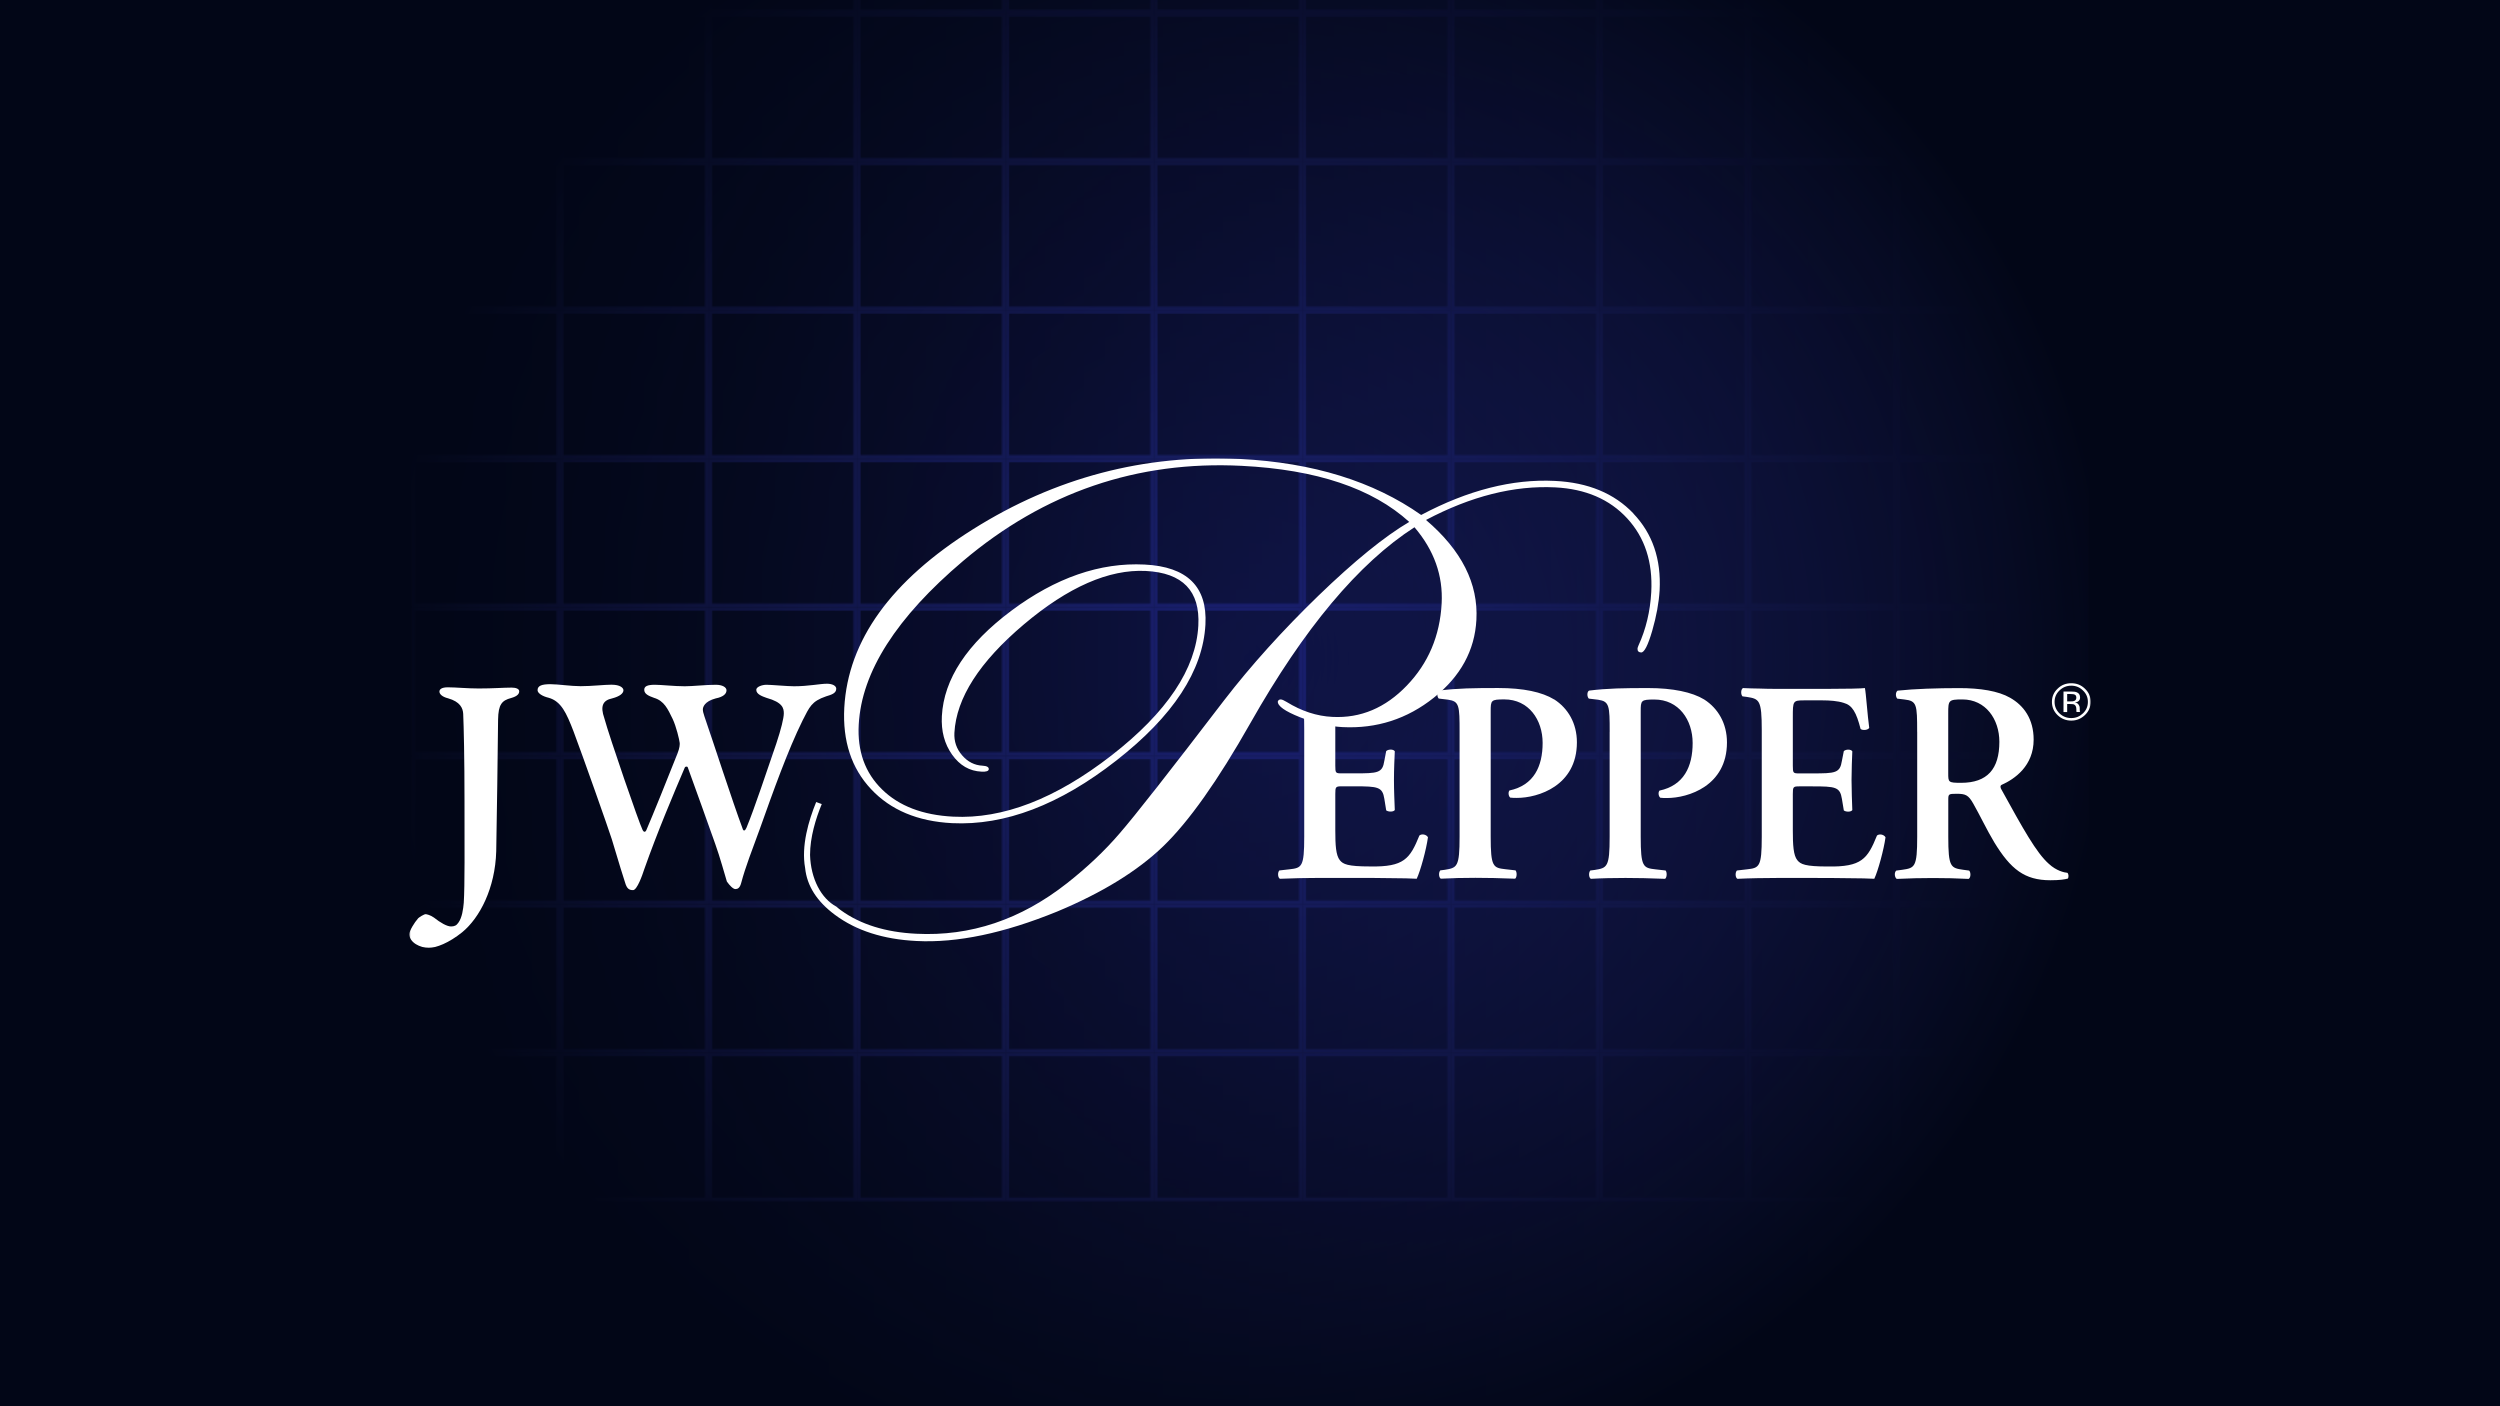 <svg xmlns="http://www.w3.org/2000/svg" fill="none" viewBox="0 0 1920 1080" height="1080" width="1920">
<rect x="0" y="0" width="1920" height="1080" fill="#808080" stroke="none"/>
<g clip-path="url(#clip0_2732_2288)">
<rect fill="#020617" height="1080" width="1920"></rect>
<g opacity="0.5">
<mask height="1288" width="1369" y="-104" x="316" maskUnits="userSpaceOnUse" style="mask-type:alpha" id="mask0_2732_2288">
<rect fill="url(#paint0_linear_2732_2288)" transform="translate(316 -104)" height="1288" width="1288"></rect>
<rect stroke-width="2.752" stroke="#4A54F5" transform="matrix(1 0 0 -1 316 7.303)" height="111.303" width="111.299" y="-1.376" x="1.376"></rect>
<rect stroke-width="2.752" stroke="#4A54F5" transform="matrix(1 0 0 -1 430.052 7.303)" height="111.303" width="111.299" y="-1.376" x="1.376"></rect>
<rect stroke-width="2.752" stroke="#4A54F5" transform="matrix(1 0 0 -1 544.104 7.303)" height="111.303" width="111.299" y="-1.376" x="1.376"></rect>
<rect stroke-width="2.752" stroke="#4A54F5" transform="matrix(1 0 0 -1 658.154 7.303)" height="111.303" width="111.299" y="-1.376" x="1.376"></rect>
<rect stroke-width="2.752" stroke="#4A54F5" transform="matrix(1 0 0 -1 772.206 7.303)" height="111.303" width="111.299" y="-1.376" x="1.376"></rect>
<rect stroke-width="2.752" stroke="#4A54F5" transform="matrix(1 0 0 -1 886.258 7.303)" height="111.303" width="111.299" y="-1.376" x="1.376"></rect>
<rect stroke-width="2.752" stroke="#4A54F5" transform="matrix(1 0 0 -1 1000.31 7.303)" height="111.303" width="111.299" y="-1.376" x="1.376"></rect>
<rect stroke-width="2.752" stroke="#4A54F5" transform="matrix(1 0 0 -1 1114.36 7.303)" height="111.303" width="111.299" y="-1.376" x="1.376"></rect>
<rect stroke-width="2.752" stroke="#4A54F5" transform="matrix(1 0 0 -1 1228.41 7.303)" height="111.303" width="111.299" y="-1.376" x="1.376"></rect>
<rect stroke-width="2.752" stroke="#4A54F5" transform="matrix(1 0 0 -1 1342.46 7.303)" height="111.303" width="111.299" y="-1.376" x="1.376"></rect>
<rect stroke-width="2.752" stroke="#4A54F5" transform="matrix(1 0 0 -1 1456.52 7.303)" height="111.303" width="111.299" y="-1.376" x="1.376"></rect>
<rect stroke-width="2.752" stroke="#4A54F5" transform="matrix(1 0 0 -1 1570.57 7.303)" height="111.303" width="111.299" y="-1.376" x="1.376"></rect>
<rect stroke-width="2.752" stroke="#4A54F5" transform="matrix(1 0 0 -1 316 121.358)" height="111.303" width="111.299" y="-1.376" x="1.376"></rect>
<rect stroke-width="2.752" stroke="#4A54F5" transform="matrix(1 0 0 -1 430.052 121.358)" height="111.303" width="111.299" y="-1.376" x="1.376"></rect>
<rect stroke-width="2.752" stroke="#4A54F5" transform="matrix(1 0 0 -1 544.104 121.358)" height="111.303" width="111.299" y="-1.376" x="1.376"></rect>
<rect stroke-width="2.752" stroke="#4A54F5" transform="matrix(1 0 0 -1 658.154 121.358)" height="111.303" width="111.299" y="-1.376" x="1.376"></rect>
<rect stroke-width="2.752" stroke="#4A54F5" transform="matrix(1 0 0 -1 772.206 121.358)" height="111.303" width="111.299" y="-1.376" x="1.376"></rect>
<rect stroke-width="2.752" stroke="#4A54F5" transform="matrix(1 0 0 -1 886.258 121.358)" height="111.303" width="111.299" y="-1.376" x="1.376"></rect>
<rect stroke-width="2.752" stroke="#4A54F5" transform="matrix(1 0 0 -1 1000.31 121.358)" height="111.303" width="111.299" y="-1.376" x="1.376"></rect>
<rect stroke-width="2.752" stroke="#4A54F5" transform="matrix(1 0 0 -1 1114.36 121.358)" height="111.303" width="111.299" y="-1.376" x="1.376"></rect>
<rect stroke-width="2.752" stroke="#4A54F5" transform="matrix(1 0 0 -1 1228.41 121.358)" height="111.303" width="111.299" y="-1.376" x="1.376"></rect>
<rect stroke-width="2.752" stroke="#4A54F5" transform="matrix(1 0 0 -1 1342.46 121.358)" height="111.303" width="111.299" y="-1.376" x="1.376"></rect>
<rect stroke-width="2.752" stroke="#4A54F5" transform="matrix(1 0 0 -1 1456.52 121.358)" height="111.303" width="111.299" y="-1.376" x="1.376"></rect>
<rect stroke-width="2.752" stroke="#4A54F5" transform="matrix(1 0 0 -1 1570.57 121.358)" height="111.303" width="111.299" y="-1.376" x="1.376"></rect>
<rect stroke-width="2.752" stroke="#4A54F5" transform="matrix(1 0 0 -1 316 235.413)" height="111.303" width="111.299" y="-1.376" x="1.376"></rect>
<rect stroke-width="2.752" stroke="#4A54F5" transform="matrix(1 0 0 -1 430.052 235.413)" height="111.303" width="111.299" y="-1.376" x="1.376"></rect>
<rect stroke-width="2.752" stroke="#4A54F5" transform="matrix(1 0 0 -1 544.104 235.413)" height="111.303" width="111.299" y="-1.376" x="1.376"></rect>
<rect stroke-width="2.752" stroke="#4A54F5" transform="matrix(1 0 0 -1 658.154 235.413)" height="111.303" width="111.299" y="-1.376" x="1.376"></rect>
<rect stroke-width="2.752" stroke="#4A54F5" transform="matrix(1 0 0 -1 772.206 235.413)" height="111.303" width="111.299" y="-1.376" x="1.376"></rect>
<rect stroke-width="2.752" stroke="#4A54F5" transform="matrix(1 0 0 -1 886.258 235.413)" height="111.303" width="111.299" y="-1.376" x="1.376"></rect>
<rect stroke-width="2.752" stroke="#4A54F5" transform="matrix(1 0 0 -1 1000.31 235.413)" height="111.303" width="111.299" y="-1.376" x="1.376"></rect>
<rect stroke-width="2.752" stroke="#4A54F5" transform="matrix(1 0 0 -1 1114.36 235.413)" height="111.303" width="111.299" y="-1.376" x="1.376"></rect>
<rect stroke-width="2.752" stroke="#4A54F5" transform="matrix(1 0 0 -1 1228.41 235.413)" height="111.303" width="111.299" y="-1.376" x="1.376"></rect>
<rect stroke-width="2.752" stroke="#4A54F5" transform="matrix(1 0 0 -1 1342.46 235.413)" height="111.303" width="111.299" y="-1.376" x="1.376"></rect>
<rect stroke-width="2.752" stroke="#4A54F5" transform="matrix(1 0 0 -1 1456.52 235.413)" height="111.303" width="111.299" y="-1.376" x="1.376"></rect>
<rect stroke-width="2.752" stroke="#4A54F5" transform="matrix(1 0 0 -1 1570.57 235.413)" height="111.303" width="111.299" y="-1.376" x="1.376"></rect>
<rect stroke-width="2.752" stroke="#4A54F5" transform="matrix(1 0 0 -1 316 349.468)" height="111.303" width="111.299" y="-1.376" x="1.376"></rect>
<rect stroke-width="2.752" stroke="#4A54F5" transform="matrix(1 0 0 -1 430.052 349.468)" height="111.303" width="111.299" y="-1.376" x="1.376"></rect>
<rect stroke-width="2.752" stroke="#4A54F5" transform="matrix(1 0 0 -1 544.104 349.468)" height="111.303" width="111.299" y="-1.376" x="1.376"></rect>
<rect stroke-width="2.752" stroke="#4A54F5" transform="matrix(1 0 0 -1 658.154 349.468)" height="111.303" width="111.299" y="-1.376" x="1.376"></rect>
<rect stroke-width="2.752" stroke="#4A54F5" transform="matrix(1 0 0 -1 772.206 349.468)" height="111.303" width="111.299" y="-1.376" x="1.376"></rect>
<rect stroke-width="2.752" stroke="#4A54F5" transform="matrix(1 0 0 -1 886.258 349.468)" height="111.303" width="111.299" y="-1.376" x="1.376"></rect>
<rect stroke-width="2.752" stroke="#4A54F5" transform="matrix(1 0 0 -1 1000.31 349.468)" height="111.303" width="111.299" y="-1.376" x="1.376"></rect>
<rect stroke-width="2.752" stroke="#4A54F5" transform="matrix(1 0 0 -1 1114.36 349.468)" height="111.303" width="111.299" y="-1.376" x="1.376"></rect>
<rect stroke-width="2.752" stroke="#4A54F5" transform="matrix(1 0 0 -1 1228.41 349.468)" height="111.303" width="111.299" y="-1.376" x="1.376"></rect>
<rect stroke-width="2.752" stroke="#4A54F5" transform="matrix(1 0 0 -1 1342.46 349.468)" height="111.303" width="111.299" y="-1.376" x="1.376"></rect>
<rect stroke-width="2.752" stroke="#4A54F5" transform="matrix(1 0 0 -1 1456.52 349.468)" height="111.303" width="111.299" y="-1.376" x="1.376"></rect>
<rect stroke-width="2.752" stroke="#4A54F5" transform="matrix(1 0 0 -1 1570.57 349.468)" height="111.303" width="111.299" y="-1.376" x="1.376"></rect>
<rect stroke-width="2.752" stroke="#4A54F5" transform="matrix(1 0 0 -1 316 463.523)" height="111.303" width="111.299" y="-1.376" x="1.376"></rect>
<rect stroke-width="2.752" stroke="#4A54F5" transform="matrix(1 0 0 -1 430.052 463.523)" height="111.303" width="111.299" y="-1.376" x="1.376"></rect>
<rect stroke-width="2.752" stroke="#4A54F5" transform="matrix(1 0 0 -1 544.104 463.523)" height="111.303" width="111.299" y="-1.376" x="1.376"></rect>
<rect stroke-width="2.752" stroke="#4A54F5" transform="matrix(1 0 0 -1 658.154 463.523)" height="111.303" width="111.299" y="-1.376" x="1.376"></rect>
<rect stroke-width="2.752" stroke="#4A54F5" transform="matrix(1 0 0 -1 772.206 463.523)" height="111.303" width="111.299" y="-1.376" x="1.376"></rect>
<rect stroke-width="2.752" stroke="#4A54F5" transform="matrix(1 0 0 -1 886.258 463.523)" height="111.303" width="111.299" y="-1.376" x="1.376"></rect>
<rect stroke-width="2.752" stroke="#4A54F5" transform="matrix(1 0 0 -1 1000.31 463.523)" height="111.303" width="111.299" y="-1.376" x="1.376"></rect>
<rect stroke-width="2.752" stroke="#4A54F5" transform="matrix(1 0 0 -1 1114.36 463.523)" height="111.303" width="111.299" y="-1.376" x="1.376"></rect>
<rect stroke-width="2.752" stroke="#4A54F5" transform="matrix(1 0 0 -1 1228.41 463.523)" height="111.303" width="111.299" y="-1.376" x="1.376"></rect>
<rect stroke-width="2.752" stroke="#4A54F5" transform="matrix(1 0 0 -1 1342.46 463.523)" height="111.303" width="111.299" y="-1.376" x="1.376"></rect>
<rect stroke-width="2.752" stroke="#4A54F5" transform="matrix(1 0 0 -1 1456.52 463.523)" height="111.303" width="111.299" y="-1.376" x="1.376"></rect>
<rect stroke-width="2.752" stroke="#4A54F5" transform="matrix(1 0 0 -1 1570.57 463.523)" height="111.303" width="111.299" y="-1.376" x="1.376"></rect>
<rect stroke-width="2.752" stroke="#4A54F5" transform="matrix(1 0 0 -1 316 577.578)" height="111.303" width="111.299" y="-1.376" x="1.376"></rect>
<rect stroke-width="2.752" stroke="#4A54F5" transform="matrix(1 0 0 -1 430.052 577.578)" height="111.303" width="111.299" y="-1.376" x="1.376"></rect>
<rect stroke-width="2.752" stroke="#4A54F5" transform="matrix(1 0 0 -1 544.104 577.578)" height="111.303" width="111.299" y="-1.376" x="1.376"></rect>
<rect stroke-width="2.752" stroke="#4A54F5" transform="matrix(1 0 0 -1 658.154 577.578)" height="111.303" width="111.299" y="-1.376" x="1.376"></rect>
<rect stroke-width="2.752" stroke="#4A54F5" transform="matrix(1 0 0 -1 772.206 577.578)" height="111.303" width="111.299" y="-1.376" x="1.376"></rect>
<rect stroke-width="2.752" stroke="#4A54F5" transform="matrix(1 0 0 -1 886.258 577.578)" height="111.303" width="111.299" y="-1.376" x="1.376"></rect>
<rect stroke-width="2.752" stroke="#4A54F5" transform="matrix(1 0 0 -1 1000.31 577.578)" height="111.303" width="111.299" y="-1.376" x="1.376"></rect>
<rect stroke-width="2.752" stroke="#4A54F5" transform="matrix(1 0 0 -1 1114.36 577.578)" height="111.303" width="111.299" y="-1.376" x="1.376"></rect>
<rect stroke-width="2.752" stroke="#4A54F5" transform="matrix(1 0 0 -1 1228.41 577.578)" height="111.303" width="111.299" y="-1.376" x="1.376"></rect>
<rect stroke-width="2.752" stroke="#4A54F5" transform="matrix(1 0 0 -1 1342.46 577.578)" height="111.303" width="111.299" y="-1.376" x="1.376"></rect>
<rect stroke-width="2.752" stroke="#4A54F5" transform="matrix(1 0 0 -1 1456.52 577.578)" height="111.303" width="111.299" y="-1.376" x="1.376"></rect>
<rect stroke-width="2.752" stroke="#4A54F5" transform="matrix(1 0 0 -1 1570.57 577.578)" height="111.303" width="111.299" y="-1.376" x="1.376"></rect>
<rect stroke-width="2.752" stroke="#4A54F5" transform="matrix(1 0 0 -1 316 691.633)" height="111.303" width="111.299" y="-1.376" x="1.376"></rect>
<rect stroke-width="2.752" stroke="#4A54F5" transform="matrix(1 0 0 -1 430.052 691.633)" height="111.303" width="111.299" y="-1.376" x="1.376"></rect>
<rect stroke-width="2.752" stroke="#4A54F5" transform="matrix(1 0 0 -1 544.104 691.633)" height="111.303" width="111.299" y="-1.376" x="1.376"></rect>
<rect stroke-width="2.752" stroke="#4A54F5" transform="matrix(1 0 0 -1 658.154 691.633)" height="111.303" width="111.299" y="-1.376" x="1.376"></rect>
<rect stroke-width="2.752" stroke="#4A54F5" transform="matrix(1 0 0 -1 772.206 691.633)" height="111.303" width="111.299" y="-1.376" x="1.376"></rect>
<rect stroke-width="2.752" stroke="#4A54F5" transform="matrix(1 0 0 -1 886.258 691.633)" height="111.303" width="111.299" y="-1.376" x="1.376"></rect>
<rect stroke-width="2.752" stroke="#4A54F5" transform="matrix(1 0 0 -1 1000.31 691.633)" height="111.303" width="111.299" y="-1.376" x="1.376"></rect>
<rect stroke-width="2.752" stroke="#4A54F5" transform="matrix(1 0 0 -1 1114.36 691.633)" height="111.303" width="111.299" y="-1.376" x="1.376"></rect>
<rect stroke-width="2.752" stroke="#4A54F5" transform="matrix(1 0 0 -1 1228.41 691.633)" height="111.303" width="111.299" y="-1.376" x="1.376"></rect>
<rect stroke-width="2.752" stroke="#4A54F5" transform="matrix(1 0 0 -1 1342.46 691.633)" height="111.303" width="111.299" y="-1.376" x="1.376"></rect>
<rect stroke-width="2.752" stroke="#4A54F5" transform="matrix(1 0 0 -1 1456.52 691.633)" height="111.303" width="111.299" y="-1.376" x="1.376"></rect>
<rect stroke-width="2.752" stroke="#4A54F5" transform="matrix(1 0 0 -1 1570.57 691.633)" height="111.303" width="111.299" y="-1.376" x="1.376"></rect>
<rect stroke-width="2.752" stroke="#4A54F5" transform="matrix(1 0 0 -1 316 805.688)" height="111.303" width="111.299" y="-1.376" x="1.376"></rect>
<rect stroke-width="2.752" stroke="#4A54F5" transform="matrix(1 0 0 -1 430.052 805.688)" height="111.303" width="111.299" y="-1.376" x="1.376"></rect>
<rect stroke-width="2.752" stroke="#4A54F5" transform="matrix(1 0 0 -1 544.104 805.688)" height="111.303" width="111.299" y="-1.376" x="1.376"></rect>
<rect stroke-width="2.752" stroke="#4A54F5" transform="matrix(1 0 0 -1 658.154 805.688)" height="111.303" width="111.299" y="-1.376" x="1.376"></rect>
<rect stroke-width="2.752" stroke="#4A54F5" transform="matrix(1 0 0 -1 772.206 805.688)" height="111.303" width="111.299" y="-1.376" x="1.376"></rect>
<rect stroke-width="2.752" stroke="#4A54F5" transform="matrix(1 0 0 -1 886.258 805.688)" height="111.303" width="111.299" y="-1.376" x="1.376"></rect>
<rect stroke-width="2.752" stroke="#4A54F5" transform="matrix(1 0 0 -1 1000.31 805.688)" height="111.303" width="111.299" y="-1.376" x="1.376"></rect>
<rect stroke-width="2.752" stroke="#4A54F5" transform="matrix(1 0 0 -1 1114.36 805.688)" height="111.303" width="111.299" y="-1.376" x="1.376"></rect>
<rect stroke-width="2.752" stroke="#4A54F5" transform="matrix(1 0 0 -1 1228.41 805.688)" height="111.303" width="111.299" y="-1.376" x="1.376"></rect>
<rect stroke-width="2.752" stroke="#4A54F5" transform="matrix(1 0 0 -1 1342.46 805.688)" height="111.303" width="111.299" y="-1.376" x="1.376"></rect>
<rect stroke-width="2.752" stroke="#4A54F5" transform="matrix(1 0 0 -1 1456.52 805.688)" height="111.303" width="111.299" y="-1.376" x="1.376"></rect>
<rect stroke-width="2.752" stroke="#4A54F5" transform="matrix(1 0 0 -1 1570.57 805.688)" height="111.303" width="111.299" y="-1.376" x="1.376"></rect>
<rect stroke-width="2.752" stroke="#4A54F5" transform="matrix(1 0 0 -1 316 919.743)" height="111.303" width="111.299" y="-1.376" x="1.376"></rect>
<rect stroke-width="2.752" stroke="#4A54F5" transform="matrix(1 0 0 -1 430.052 919.743)" height="111.303" width="111.299" y="-1.376" x="1.376"></rect>
<rect stroke-width="2.752" stroke="#4A54F5" transform="matrix(1 0 0 -1 544.104 919.743)" height="111.303" width="111.299" y="-1.376" x="1.376"></rect>
<rect stroke-width="2.752" stroke="#4A54F5" transform="matrix(1 0 0 -1 658.154 919.743)" height="111.303" width="111.299" y="-1.376" x="1.376"></rect>
<rect stroke-width="2.752" stroke="#4A54F5" transform="matrix(1 0 0 -1 772.206 919.743)" height="111.303" width="111.299" y="-1.376" x="1.376"></rect>
<rect stroke-width="2.752" stroke="#4A54F5" transform="matrix(1 0 0 -1 886.258 919.743)" height="111.303" width="111.299" y="-1.376" x="1.376"></rect>
<rect stroke-width="2.752" stroke="#4A54F5" transform="matrix(1 0 0 -1 1000.31 919.743)" height="111.303" width="111.299" y="-1.376" x="1.376"></rect>
<rect stroke-width="2.752" stroke="#4A54F5" transform="matrix(1 0 0 -1 1114.36 919.743)" height="111.303" width="111.299" y="-1.376" x="1.376"></rect>
<rect stroke-width="2.752" stroke="#4A54F5" transform="matrix(1 0 0 -1 1228.41 919.743)" height="111.303" width="111.299" y="-1.376" x="1.376"></rect>
<rect stroke-width="2.752" stroke="#4A54F5" transform="matrix(1 0 0 -1 1342.46 919.743)" height="111.303" width="111.299" y="-1.376" x="1.376"></rect>
<rect stroke-width="2.752" stroke="#4A54F5" transform="matrix(1 0 0 -1 1456.52 919.743)" height="111.303" width="111.299" y="-1.376" x="1.376"></rect>
<rect stroke-width="2.752" stroke="#4A54F5" transform="matrix(1 0 0 -1 1570.57 919.743)" height="111.303" width="111.299" y="-1.376" x="1.376"></rect>
</mask>
<g mask="url(#mask0_2732_2288)">
<rect fill="url(#paint1_radial_2732_2288)" height="1219.2" width="1288" y="-104" x="316"></rect>
</g>
</g>
<mask height="376" width="1292" y="352" x="314" maskUnits="userSpaceOnUse" style="mask-type:luminance" id="mask1_2732_2288">
<path fill="white" d="M1605.67 352H314.33V728H1605.67V352Z"></path>
</mask>
<g mask="url(#mask1_2732_2288)">
<path fill="white" d="M1236.24 562.066C1236.24 542.033 1236.03 538.704 1227.4 537.392L1220.19 536.528C1218.73 534.992 1218.73 531.248 1220.4 530.384C1234.78 528.591 1247.12 528.432 1265.89 528.432C1284.65 528.432 1299.55 531.536 1308.83 537.2C1319.53 544.049 1326.31 555.666 1326.31 570.195C1326.31 603.638 1296.45 612.886 1280.19 612.886C1278.37 612.886 1276.69 612.886 1275.09 612.663C1273.59 611.35 1273.41 608.535 1274.45 607.19C1293.21 603.222 1299.95 588.693 1299.95 570.675C1299.95 552.881 1289.28 537.232 1270.56 537.232C1260.21 537.232 1260.07 537.904 1260.07 546.481V642.617C1260.07 665.947 1261.93 666.587 1271.55 667.675L1279.19 668.539C1280.44 670.075 1280.19 674.044 1278.76 674.94C1266.67 674.46 1257.36 674.268 1248.37 674.268C1239.31 674.268 1229.97 674.46 1221.79 674.94C1220.16 674.076 1219.94 670.075 1221.37 668.539L1224.69 668.123C1234.35 666.587 1236.21 665.947 1236.21 642.617V562.13L1236.24 562.066Z"></path>
<path fill="white" d="M1353.03 560.722C1353.03 537.424 1351.17 536.752 1341.47 535.216L1338.22 534.8C1336.76 533.232 1336.98 529.295 1338.61 528.432C1342.57 528.591 1346.85 528.815 1351.35 528.815C1355.91 529.04 1360.66 529.04 1365.19 529.04H1404.49C1417.62 529.04 1429.57 528.815 1432.25 528.432C1433.07 532.112 1434.24 549.521 1435.56 558.994C1434.67 560.722 1430.57 561.17 1428.93 559.858C1425.68 547.089 1422.54 541.617 1416.02 539.824C1411.27 538.288 1405.1 537.872 1399.54 537.872H1385.77C1376.89 537.872 1376.89 538.32 1376.89 550.865V588.053C1376.89 593.749 1377.17 593.973 1381.84 593.973H1391.76C1409.63 593.973 1413.13 593.749 1414.59 584.276L1416.05 576.852C1417.69 575.316 1421.58 575.316 1422.58 577.011C1422.36 582.932 1421.98 590.869 1421.98 598.997C1421.98 607.414 1422.36 615.063 1422.58 622.135C1421.58 623.703 1417.69 623.703 1416.05 622.391L1414.59 613.559C1413.13 604.342 1409.63 603.926 1391.76 603.926H1381.84C1377.17 603.926 1376.89 604.342 1376.89 609.846V637.721C1376.89 648.985 1377.31 656.922 1380.38 660.667C1382.88 663.739 1386.38 665.467 1403.64 665.467C1429.82 665.947 1434.28 659.547 1441.52 641.689C1443.34 640.185 1446.84 640.825 1448.08 643.033C1446.84 652.282 1442.3 668.988 1439.45 674.908C1434.92 674.684 1428.36 674.46 1419.69 674.46C1411.06 674.268 1400.79 674.268 1388.62 674.268H1365.19C1356.2 674.268 1343.57 674.46 1334.34 674.94C1332.69 674.076 1332.48 670.108 1333.94 668.539L1341.47 667.675C1351.17 666.587 1353.03 665.947 1353.03 642.617V560.754V560.722Z"></path>
<path fill="white" d="M1496.24 593.717C1496.24 600.789 1496.24 601.205 1506.12 601.205C1526.24 601.205 1535.51 590.612 1535.51 569.714C1535.51 552.369 1525.02 537.168 1507.12 537.168C1496.42 537.168 1496.24 537.84 1496.24 547.953V593.717ZM1472.38 562.098C1472.38 540.944 1472.16 538.288 1462.5 537.2L1457.11 536.56C1455.68 535.024 1455.68 531.535 1457.36 530.415C1470.31 529.039 1487.79 528.463 1504.65 528.463C1520.75 528.463 1534.66 530.639 1543.78 535.888C1554.27 541.84 1561.84 552.177 1561.84 568.051C1561.84 588.276 1547.21 598.357 1537.18 602.806C1535.94 603.445 1536.33 605.205 1537.18 606.486C1553.59 636.248 1563.87 654.938 1573.57 663.482C1579.31 668.795 1585.31 670.107 1587.77 670.331C1588.8 671.227 1588.8 673.595 1588.19 674.715C1585.77 675.419 1581.88 676.028 1574.61 676.028C1554.84 676.028 1544.18 667.483 1531.66 647.001C1526.06 637.753 1520.35 625.687 1515.43 617.111C1511.68 610.486 1509.47 609.622 1502.59 609.622C1496.42 609.622 1496.28 609.878 1496.28 614.454V642.649C1496.28 665.979 1498.13 666.619 1507.79 667.995L1512.33 668.603C1513.75 670.139 1513.58 674.107 1511.9 675.003C1502.87 674.523 1493.57 674.332 1484.57 674.332C1475.52 674.332 1466.21 674.523 1456.75 675.003C1455.15 674.14 1454.51 670.139 1456.33 668.603L1460.93 667.995C1470.56 666.619 1472.41 666.011 1472.41 642.649V562.162L1472.38 562.098Z"></path>
<path fill="white" d="M1593.54 533.552C1592.87 533.169 1591.65 533.009 1590.12 533.009H1587.59V538.673H1590.19C1591.4 538.673 1592.33 538.609 1592.94 538.353C1594.01 537.937 1594.62 537.105 1594.62 535.857C1594.62 534.737 1594.29 533.968 1593.51 533.552M1590.44 531.088C1592.51 531.088 1593.9 531.249 1594.93 531.665C1596.58 532.304 1597.5 533.648 1597.5 535.665C1597.5 537.041 1596.97 538.129 1595.87 538.801C1595.33 539.121 1594.5 539.377 1593.51 539.505C1594.83 539.665 1595.72 540.241 1596.29 541.041C1596.93 541.905 1597.22 542.705 1597.22 543.506V544.657C1597.22 545.042 1597.22 545.426 1597.29 545.842C1597.29 546.29 1597.29 546.482 1597.43 546.642L1597.54 546.834H1594.83C1594.83 546.834 1594.76 546.706 1594.72 546.674V546.482L1594.65 546.034V544.786C1594.65 542.929 1594.08 541.746 1593.08 541.137C1592.51 540.818 1591.4 540.689 1589.91 540.689H1587.59V546.866H1584.77V531.121H1590.44V531.088ZM1581.63 530.321C1579.17 532.689 1577.92 535.601 1577.92 539.057C1577.92 542.481 1579.2 545.426 1581.63 547.826C1584.13 550.226 1587.19 551.474 1590.73 551.474C1594.29 551.474 1597.26 550.226 1599.75 547.826C1602.28 545.394 1603.5 542.481 1603.5 539.057C1603.5 535.633 1602.25 532.689 1599.75 530.321C1597.26 527.856 1594.29 526.608 1590.73 526.608C1587.16 526.608 1584.16 527.856 1581.63 530.321ZM1601.22 549.17C1598.29 551.954 1594.83 553.426 1590.73 553.426C1586.63 553.426 1583.06 551.986 1580.17 549.17C1577.28 546.386 1575.88 542.962 1575.88 539.025C1575.88 535.025 1577.32 531.665 1580.24 528.912C1583.09 526.064 1586.63 524.72 1590.73 524.72C1594.83 524.72 1598.32 526.064 1601.22 528.912C1604.14 531.665 1605.63 534.993 1605.63 539.025C1605.63 542.962 1604.14 546.386 1601.22 549.17Z"></path>
<path fill="white" d="M320.785 705.663C321.641 704.447 325.779 702.079 326.849 702.079C327.633 702.079 330.594 702.783 333.269 704.703C338.263 708.671 343.257 711.52 346.395 711.52C348.857 711.52 350.569 710.815 351.996 708.671C354.92 704.703 355.741 698.111 356.169 693.374C357.025 679.965 356.74 649.338 356.74 615.447C356.74 581.78 356.169 558.195 355.741 548.273C355.527 543.889 353.422 538.929 344.113 536.305C339.476 535.153 337.478 532.976 337.478 531.12C337.478 529.456 339.083 527.856 343.899 527.856C350.355 527.856 358.63 528.752 367.619 528.752C379.069 528.752 386.488 528.08 392.944 528.08C396.083 528.08 398.758 528.976 398.758 530.864C398.758 532.752 397.545 534.673 392.516 536.081C385.418 537.969 382.743 541.009 382.529 552.53C382.35 571.827 381.53 633.753 381.102 653.787C380.317 682.077 368.475 704.895 354.92 716C344.719 724.225 334.946 727.969 329.31 727.969C322.854 727.969 314.364 723.969 314.364 717.376C314.364 714.784 318.502 708.191 320.82 705.663"></path>
<path fill="white" d="M469.92 525.871C476.055 525.871 478.801 528.175 478.801 530.127C478.801 532.463 476.055 534.799 470.241 536.335C462.751 537.871 460.967 542.48 464.07 551.409C468.172 566.45 491.001 632.568 493.426 637.208C494.46 639.513 495.816 639.16 496.529 637.208C500.239 628.696 513.579 595.86 520.392 578.451C522.033 574.163 522.033 572.243 522.033 570.707C521.748 568.018 519.358 558.001 516.611 552.177C512.83 544.432 510.12 538.288 502.308 535.952C497.813 534.383 494.782 532.815 494.782 529.775C494.782 527.055 497.171 525.903 502.95 525.903C507.73 525.903 518.002 527.055 525.885 527.055C532.021 527.055 542.186 525.903 549.713 525.903C554.885 525.903 557.952 527.855 557.952 530.159C557.952 532.847 555.526 535.215 549.713 536.368C540.867 538.672 539.797 543.28 539.797 544.88C539.797 547.569 541.58 551.441 543.898 558.802C546.003 564.53 563.088 617.142 570.223 636.088C570.936 638.808 572.327 638.04 573.29 635.704C579.14 621.783 589.377 590.836 596.19 571.09C599.9 559.954 601.968 551.409 601.968 547.921C601.968 544.048 601.255 539.44 588.663 535.952C585.56 534.832 580.816 533.263 580.816 529.775C580.816 527.471 585.275 525.903 588.663 525.903C592.409 525.903 604.715 527.055 609.851 527.055C621.087 527.055 629.647 525.103 635.141 525.103C639.172 525.103 642.239 526.639 642.239 528.943C642.239 532.463 638.529 533.551 634.427 534.799C623.191 538.64 621.765 542.864 616.379 553.329C605.107 576.115 593.8 607.798 583.598 636.44C577.713 652.666 572.612 665.403 569.224 678.14C568.189 682.076 566.477 682.812 564.765 682.812C563.053 682.812 560.342 680.06 558.237 677.02C556.917 672.763 552.78 657.722 549.391 648.409C544.933 636.024 534.018 605.046 528.168 589.236C527.811 588.5 526.206 588.5 525.85 589.652C517.61 608.95 504.947 638.744 494.746 667.707C493.355 672.027 489.288 683.612 486.185 683.612C483.082 683.612 481.405 682.428 480.05 677.756C479.372 675.835 474.914 661.562 469.848 644.473C467.423 636.792 447.627 580.692 440.492 561.778C435 547.473 430.933 538.576 421.374 535.888C416.594 534.767 412.849 532.399 412.849 530.063C412.849 526.575 416.237 525.455 422.729 525.455C428.543 525.455 438.46 526.991 445.95 526.991C454.546 526.991 464.07 525.838 469.884 525.838"></path>
<path fill="white" d="M1001.36 548.401C1001.57 551.57 1001.65 555.634 1001.65 560.722V642.585C1001.65 665.915 999.825 666.555 990.162 667.644L982.526 668.507C981.1 670.043 981.276 674.044 982.991 674.908C992.195 674.46 1004.75 674.236 1013.81 674.236H1037.25C1049.41 674.236 1059.68 674.236 1068.31 674.428C1076.94 674.428 1083.58 674.652 1088.04 674.876C1090.89 668.923 1095.45 652.25 1096.67 643.001C1095.42 640.793 1091.93 640.153 1090.1 641.657C1082.83 659.515 1078.37 665.915 1052.26 665.435C1035 665.435 1031.47 663.707 1029 660.635C1025.94 656.89 1025.51 648.986 1025.51 637.721V609.814C1025.51 604.31 1025.76 603.894 1030.5 603.894H1040.38C1058.25 603.894 1061.75 604.31 1063.18 613.527L1064.6 622.359C1066.28 623.64 1070.17 623.64 1071.2 622.104C1070.95 615.063 1070.56 607.382 1070.56 598.966C1070.56 590.837 1070.95 582.9 1071.2 576.98C1070.17 575.284 1066.28 575.284 1064.6 576.82L1063.18 584.244C1061.75 593.717 1058.22 593.941 1040.38 593.941H1030.5C1025.76 593.941 1025.51 593.717 1025.51 588.021V552.337L1001.36 548.369V548.401Z"></path>
<path fill="white" d="M1193.58 537.169C1184.31 531.504 1170.11 528.4 1150.6 528.4C1131.87 528.4 1119.53 528.559 1105.16 530.352C1103.48 531.216 1103.48 534.96 1104.94 536.496L1112.15 537.361C1120.78 538.64 1120.96 541.969 1120.96 562.035V642.522C1120.96 665.852 1119.14 666.492 1109.47 668.028L1106.16 668.444C1104.73 669.98 1104.94 673.948 1106.55 674.844C1114.82 674.364 1124.1 674.172 1133.12 674.172C1142.18 674.172 1151.42 674.364 1163.59 674.844C1164.98 673.98 1165.19 669.98 1163.94 668.444L1156.31 667.579C1146.68 666.492 1144.85 665.852 1144.85 642.522V546.385C1144.85 537.808 1145.04 537.137 1155.34 537.137C1174.03 537.137 1184.74 552.786 1184.74 570.579C1184.74 588.597 1177.99 603.126 1159.23 607.094C1158.2 608.438 1158.41 611.287 1159.84 612.567C1161.52 612.791 1163.16 612.791 1164.98 612.791C1181.24 612.791 1211.06 603.542 1211.06 570.099C1211.06 555.57 1204.28 543.953 1193.58 537.104"></path>
<path fill="white" d="M1254.47 394.339C1239.77 378.946 1219.73 370.561 1194.15 369.345C1161.66 367.713 1127.41 376.417 1091.46 395.491C1054.72 369.633 1008.39 355.328 952.458 352.479C878.869 348.767 810.455 366.752 747.356 406.404C684.257 446.023 651.298 491.787 648.409 543.536C647.054 569.106 653.902 590.004 668.954 606.037C683.972 622.102 704.731 630.807 731.162 632.183C771.682 634.167 813.808 618.166 857.432 584.019C901.02 549.936 923.851 515.149 925.772 479.658C927.345 450.568 911.79 435.206 879.083 433.574C844.841 431.846 810.669 443.687 776.676 469.065C742.684 494.476 724.885 521.486 723.35 549.936C722.744 561.489 725.348 571.346 731.233 579.603C737.119 587.859 744.574 592.212 753.812 592.628C757.415 592.82 759.269 592.212 759.377 590.74C759.483 589.139 757.878 588.244 754.597 588.052C748.497 587.763 743.254 585.107 738.938 580.115C734.587 575.154 732.624 569.33 732.981 562.769C734.444 536.079 752.207 508.396 786.307 479.562C820.407 450.792 851.653 437.095 879.975 438.502C908.331 439.911 921.777 453.864 920.316 480.458C918.537 513.709 896.241 547.056 853.544 580.243C810.776 613.43 770.291 629.143 732.054 627.191C708.655 626.007 690.428 619.03 677.408 606.261C664.353 593.492 658.361 576.882 659.502 556.433C661.713 516.013 688.43 474.186 739.616 430.854C802.002 378.081 873.305 353.727 953.595 357.76C1011.06 360.64 1053.93 375.041 1082.29 400.835C1063.35 411.972 1040.13 430.854 1012.49 457.544C984.953 484.234 960.801 511.021 940.114 537.839C898.523 592.18 871.736 626.455 859.501 640.472C848.301 653.497 834.924 666.17 819.408 678.363C783.917 706.27 745.359 719.231 703.697 717.118C680.083 715.966 660.786 709.917 645.84 699.101C644.557 698.205 643.487 697.276 642.381 696.317C630.574 690.044 622.655 674.747 622.12 656.601C622.12 643.064 626.508 628.631 631.109 617.526L626.829 615.958C621.015 630.135 615.237 649.721 618.339 666.65C619.73 680.347 627.364 692.284 641.239 702.589C657.541 714.718 678.442 721.438 703.946 722.687C735.157 724.287 771.112 716.702 811.918 700.061C846.446 685.659 873.626 668.954 893.351 649.945C913.039 630.967 935.37 599.412 960.265 555.408C1001.43 482.667 1043.45 432.486 1086.32 404.932C1101.38 422.565 1108.33 442.087 1107.19 463.465C1105.84 488.395 1096.92 509.389 1080.47 526.478C1064 543.663 1044.91 551.696 1023.29 550.576C1011.34 550 999.577 546.16 988.123 539.087C986.126 537.871 984.664 537.231 983.704 537.167C982.561 537.103 981.742 537.647 981.347 538.735C981.17 542.223 986.803 546.224 998.399 550.832C1009.88 555.377 1020.76 557.873 1031.07 558.417C1057.25 559.729 1080.65 552.208 1101.24 535.791C1121.75 519.405 1132.62 499.5 1133.87 476.074C1135.44 448.263 1122.53 422.661 1095.17 399.331C1129.74 381.058 1162.83 372.737 1194.37 374.305C1217.76 375.489 1236.21 383.458 1249.72 398.147C1263.25 412.868 1269.38 431.686 1268.17 454.728C1267.35 469.481 1264.1 483.179 1258.36 495.724C1257.9 496.779 1257.64 497.58 1257.61 498.123C1257.5 500.012 1258.46 500.972 1260.35 501.1C1262.82 501.196 1265.63 495.659 1268.91 484.427C1272.13 473.226 1274.02 462.921 1274.59 453.352C1275.84 429.446 1269.13 409.796 1254.43 394.403"></path>
</g>
</g>
<defs>
<linearGradient gradientUnits="userSpaceOnUse" y2="645.647" x2="-1.227" y1="645.647" x1="1286.77" id="paint0_linear_2732_2288">
<stop stop-color="#4A54F5"></stop>
<stop stop-opacity="0" stop-color="#4A54F5" offset="1"></stop>
</linearGradient>
<radialGradient gradientTransform="translate(959.21 505.598) rotate(-180) scale(658.65 645.112)" gradientUnits="userSpaceOnUse" r="1" cy="0" cx="0" id="paint1_radial_2732_2288">
<stop stop-color="#3038C9"></stop>
<stop stop-opacity="0" stop-color="#4A54F5" offset="1"></stop>
</radialGradient>
<clipPath id="clip0_2732_2288">
<rect fill="white" height="1080" width="1920"></rect>
</clipPath>
</defs>
</svg>
